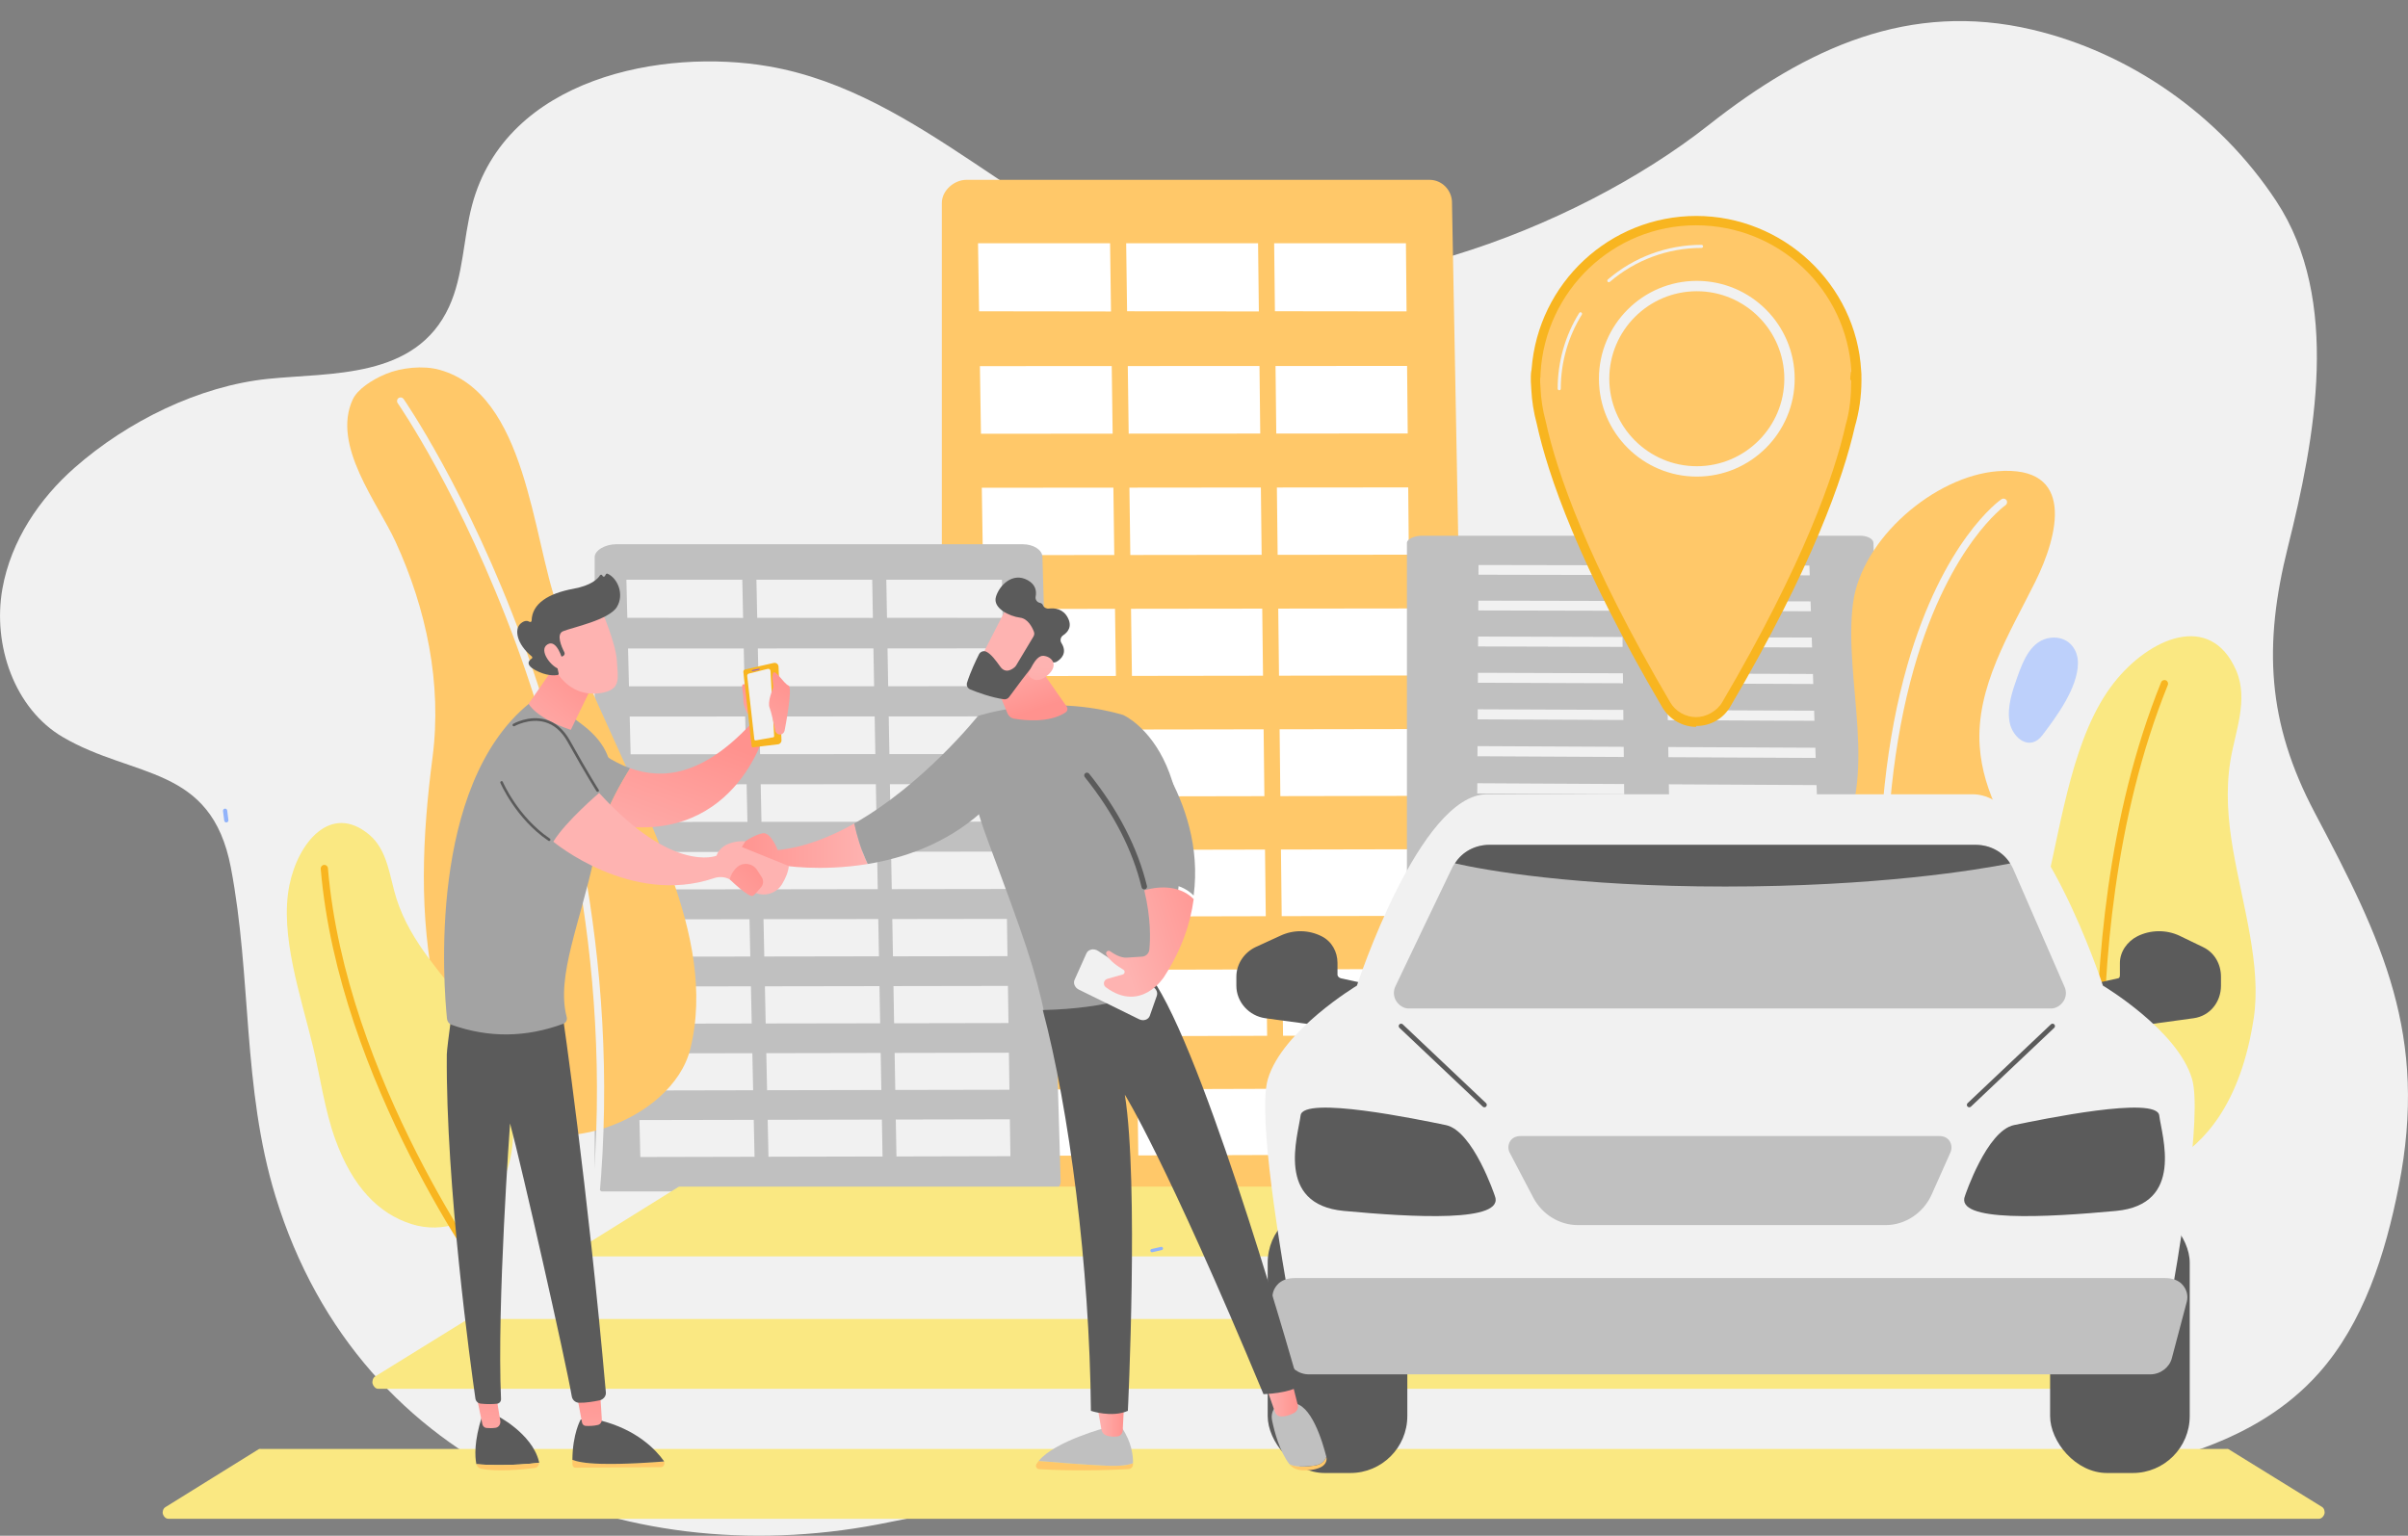 <?xml version="1.0" encoding="UTF-8"?><svg xmlns="http://www.w3.org/2000/svg" xmlns:xlink="http://www.w3.org/1999/xlink" viewBox="0 0 919.33 586.43"><rect x="0" y="0" width="919.33" height="586.43" fill="#808080" stroke="none"/><defs><style>.cls-1,.cls-2,.cls-3{fill:none;}.cls-4{fill:url(#linear-gradient);}.cls-2{isolation:isolate;}.cls-5{fill:#f8b520;}.cls-6{fill:#fff;}.cls-7{fill:#f1f1f1;}.cls-8{fill:#ffc869;}.cls-9{fill:#fae882;}.cls-10,.cls-11{fill:#91b3fa;}.cls-12{fill:#a0a0a0;}.cls-13{fill:#bdd0fb;}.cls-14{fill:silver;}.cls-15{fill:#a3a3a3;}.cls-16{fill:#5b5b5b;}.cls-11{mix-blend-mode:overlay;}.cls-17{fill:url(#linear-gradient-8);}.cls-18{fill:url(#linear-gradient-9);}.cls-19{fill:url(#linear-gradient-3);}.cls-20{fill:url(#linear-gradient-4);}.cls-21{fill:url(#linear-gradient-2);}.cls-22{fill:url(#linear-gradient-6);}.cls-23{fill:url(#linear-gradient-7);}.cls-24{fill:url(#linear-gradient-5);}.cls-25{fill:url(#linear-gradient-14);}.cls-26{fill:url(#linear-gradient-18);}.cls-27{fill:url(#linear-gradient-15);}.cls-28{fill:url(#linear-gradient-16);}.cls-29{fill:url(#linear-gradient-17);}.cls-30{fill:url(#linear-gradient-13);}.cls-31{fill:url(#linear-gradient-12);}.cls-32{fill:url(#linear-gradient-10);}.cls-33{fill:url(#linear-gradient-11);}.cls-3{clip-path:url(#clippath);}</style><clipPath id="clippath"><rect class="cls-1" x="221.12" y="0" width="515.61" height="454.95"/></clipPath><linearGradient id="linear-gradient" x1="-1101.84" y1="522.24" x2="-1106.49" y2="562.77" gradientTransform="translate(1290.1)" gradientUnits="userSpaceOnUse"><stop offset="0" stop-color="#ff928e"/><stop offset="1" stop-color="#feb3b1"/></linearGradient><linearGradient id="linear-gradient-2" x1="-1208.63" y1="522.81" x2="-1213.28" y2="563.35" gradientTransform="translate(1398.79 -71.27) rotate(-3.61)" xlink:href="#linear-gradient"/><linearGradient id="linear-gradient-3" x1="-1010.58" y1="322.93" x2="-958.83" y2="322.93" xlink:href="#linear-gradient"/><linearGradient id="linear-gradient-4" x1="267.07" y1="280.59" x2="247.24" y2="335.32" gradientTransform="matrix(1,0,0,1,0,0)" xlink:href="#linear-gradient"/><linearGradient id="linear-gradient-5" x1="223.33" y1="255.23" x2="196.81" y2="287.34" gradientTransform="matrix(1,0,0,1,0,0)" xlink:href="#linear-gradient"/><linearGradient id="linear-gradient-6" x1="320.67" y1="268.37" x2="284.86" y2="301.04" gradientTransform="matrix(1,0,0,1,0,0)" xlink:href="#linear-gradient"/><linearGradient id="linear-gradient-7" x1="-908.46" y1="507.54" x2="-929.96" y2="472.35" xlink:href="#linear-gradient"/><linearGradient id="linear-gradient-8" x1="-917.98" y1="513.35" x2="-939.48" y2="478.17" xlink:href="#linear-gradient"/><linearGradient id="linear-gradient-9" x1="291.32" y1="329.87" x2="259.49" y2="361.15" gradientTransform="matrix(1,0,0,1,0,0)" xlink:href="#linear-gradient"/><linearGradient id="linear-gradient-10" x1="-894.78" y1="271.17" x2="-903.08" y2="246.27" xlink:href="#linear-gradient"/><linearGradient id="linear-gradient-11" x1="446.42" y1="236.66" x2="401.18" y2="243.36" gradientTransform="matrix(1,0,0,1,0,0)" xlink:href="#linear-gradient"/><linearGradient id="linear-gradient-12" x1="-876.38" y1="2648.9" x2="-852.46" y2="2624.35" gradientTransform="translate(1723.97 -2165.02) rotate(-133.27) scale(1 -1)" xlink:href="#linear-gradient"/><linearGradient id="linear-gradient-13" x1="381.45" y1="542.26" x2="391.89" y2="542.26" gradientTransform="translate(810.6) rotate(-180) scale(1 -1)" xlink:href="#linear-gradient"/><linearGradient id="linear-gradient-14" x1="315.07" y1="533.56" x2="327.55" y2="533.56" gradientTransform="translate(810.6) rotate(-180) scale(1 -1)" xlink:href="#linear-gradient"/><linearGradient id="linear-gradient-15" x1="412.1" y1="263.03" x2="400.41" y2="279.52" gradientTransform="translate(-123.21)" xlink:href="#linear-gradient"/><linearGradient id="linear-gradient-16" x1="-681.45" y1="5666.13" x2="-684.25" y2="5670.09" gradientTransform="translate(352.4 -2797.8) rotate(-11.71) scale(1 .53)" gradientUnits="userSpaceOnUse"><stop offset="0" stop-color="#8d55d1"/><stop offset="1" stop-color="#1c2873"/></linearGradient><linearGradient id="linear-gradient-17" x1="426.43" y1="259.87" x2="402.23" y2="294" gradientTransform="translate(-123.21)" xlink:href="#linear-gradient"/><linearGradient id="linear-gradient-18" x1="467.05" y1="350.51" x2="427.95" y2="362.52" gradientTransform="matrix(1,0,0,1,0,0)" xlink:href="#linear-gradient"/></defs><g class="cls-2"><g id="Livello_2"><g id="Illustration"><path class="cls-7" d="m883.71,310.3c-18.17-34.38-19.64-63.87-10.24-101.41,10.38-41.46,20.41-94.4-4.44-132.1-21.89-33.23-56.29-56.78-93.15-65.46-46.79-11.01-85.98,6.81-123.5,36.39-51.5,40.6-140.55,73.73-204,55.76-55.44-15.7-96.41-68-154.84-78.13-40.29-6.99-100.37,4.14-113.33,53.05-3.4,12.83-3.27,26.81-8.77,38.76-12.74,27.65-45.01,25.02-69.18,27.52-26.13,2.7-53.52,16.11-73.75,33.9-13.45,11.82-24.32,27.86-27.59,46.21-3.85,21.55,4.65,45.89,23.04,56.66,27.2,15.93,56.66,10.54,64.17,49.81,8.01,41.86,4.29,83.91,17.04,125.55,32.55,106.25,137.57,144.65,234.39,124.43,75.97-15.87,149.3-3.36,226.57-14.52,31.72-4.58,65.14-15.14,94.24,0,27.83,14.48,42.85-10.1,73.38-1.77,18.7,5.11,38.4,2.72,57.5-.25,33.99-5.28,70.1-13.59,93.9-40.22,17.13-19.18,25.53-45.48,30.65-71.5,11.38-57.75-6.26-93.81-32.1-142.69Z"/><g class="cls-3"><path class="cls-8" d="m554.35,77.25c-.09-4.71-3.9-8.58-8.58-8.58h-176.79c-4.74,0-9.4,4.08-9.4,8.85v426.59c0,2.3,1.31,4.5,2.93,6.12,1.61,1.62,4.01,2.53,6.29,2.52l184.84-.51c2.3,0,4.55-.94,6.16-2.6,1.61-1.66,2.52-3.94,2.47-6.26l-7.93-426.13Z"/><polygon class="cls-6" points="424.16 118.94 373.79 118.87 373.39 92.88 423.81 92.88 424.16 118.94"/><polygon class="cls-6" points="480.61 118.93 430.3 118.86 429.95 92.88 480.31 92.88 480.61 118.93"/><polygon class="cls-6" points="537 118.91 486.74 118.85 486.45 92.88 536.76 92.88 537 118.91"/><polygon class="cls-6" points="424.79 165.6 374.51 165.63 374.11 139.81 424.44 139.78 424.79 165.6"/><polygon class="cls-6" points="481.14 165.56 430.91 165.59 430.57 139.78 480.85 139.76 481.14 165.56"/><polygon class="cls-6" points="537.44 165.52 487.26 165.56 486.97 139.76 537.2 139.74 537.44 165.52"/><polygon class="cls-6" points="425.41 211.93 375.23 211.99 374.83 186.25 425.07 186.21 425.41 211.93"/><polygon class="cls-6" points="481.67 211.87 431.53 211.93 431.19 186.21 481.38 186.16 481.67 211.87"/><polygon class="cls-6" points="537.87 211.81 487.78 211.87 487.49 186.16 537.63 186.12 537.87 211.81"/><polygon class="cls-6" points="426.04 258.11 375.94 258.18 375.54 232.54 425.69 232.48 426.04 258.11"/><polygon class="cls-6" points="482.2 258.03 432.15 258.1 431.8 232.47 481.9 232.41 482.2 258.03"/><polygon class="cls-6" points="538.3 257.94 488.3 258.02 488.01 232.4 538.06 232.34 538.3 257.94"/><polygon class="cls-10" points="426.66 304.13 376.65 304.22 376.25 278.66 426.32 278.58 426.66 304.13"/><polygon class="cls-6" points="482.72 304.02 432.76 304.11 432.42 278.57 482.43 278.49 482.72 304.02"/><polygon class="cls-6" points="538.73 303.92 488.81 304.01 488.53 278.48 538.49 278.4 538.73 303.92"/><polygon class="cls-10" points="427.28 349.98 377.35 350.1 376.96 324.63 426.94 324.53 427.28 349.98"/><polygon class="cls-6" points="483.25 349.86 433.37 349.97 433.03 324.51 482.96 324.41 483.25 349.86"/><polygon class="cls-6" points="539.15 349.73 489.33 349.84 489.04 324.4 538.92 324.3 539.15 349.73"/><polygon class="cls-10" points="427.9 395.68 378.06 395.82 377.67 370.44 427.56 370.31 427.9 395.68"/><polygon class="cls-6" points="483.77 395.53 433.98 395.67 433.64 370.3 483.48 370.18 483.77 395.53"/><polygon class="cls-6" points="539.58 395.38 489.84 395.52 489.55 370.16 539.34 370.04 539.58 395.38"/><polygon class="cls-6" points="428.52 441.23 378.76 441.38 378.37 416.09 428.18 415.94 428.52 441.23"/><polygon class="cls-6" points="484.29 441.05 434.58 441.21 434.25 415.93 484 415.78 484.29 441.05"/><polygon class="cls-10" points="540 440.88 490.35 441.04 490.06 415.77 539.77 415.62 540 440.88"/><polygon class="cls-10" points="429.13 486.61 379.46 486.79 379.07 461.58 428.79 461.42 429.13 486.61"/><polygon class="cls-10" points="484.81 486.42 435.19 486.59 434.85 461.4 484.52 461.24 484.81 486.42"/><polygon class="cls-10" points="540.43 486.22 490.86 486.4 490.57 461.22 540.19 461.05 540.43 486.22"/><path class="cls-14" d="m397.98,212.62c-.08-2.64-3.43-4.8-7.53-4.8h-155.17c-4.16,0-8.25,2.28-8.25,4.95v238.74c0,1.28,1.15,2.52,2.57,3.42,1.42.91,3.52,1.42,5.52,1.41l162.24-.28c2.02,0,4-.53,5.41-1.45,1.41-.93,2.21-2.21,2.17-3.5l-6.96-238.49Z"/><polygon class="cls-7" points="283.7 235.95 239.5 235.91 239.15 221.37 283.4 221.37 283.7 235.95"/><polygon class="cls-7" points="333.25 235.95 289.09 235.91 288.79 221.37 333 221.37 333.25 235.95"/><polygon class="cls-7" points="382.75 235.94 338.64 235.9 338.38 221.37 382.54 221.37 382.75 235.94"/><polygon class="cls-7" points="284.26 262.06 240.13 262.08 239.78 247.63 283.95 247.62 284.26 262.06"/><polygon class="cls-7" points="333.72 262.04 289.64 262.06 289.33 247.62 333.46 247.61 333.72 262.04"/><polygon class="cls-7" points="383.13 262.02 339.09 262.04 338.84 247.6 382.92 247.59 383.13 262.02"/><polygon class="cls-7" points="284.81 288 240.76 288.03 240.41 273.62 284.5 273.6 284.81 288"/><polygon class="cls-7" points="334.19 287.96 290.18 287.99 289.88 273.6 333.93 273.57 334.19 287.96"/><polygon class="cls-7" points="383.51 287.93 339.55 287.96 339.3 273.57 383.3 273.55 383.51 287.93"/><polygon class="cls-7" points="285.36 313.84 241.38 313.88 241.03 299.53 285.05 299.49 285.36 313.84"/><polygon class="cls-7" points="334.65 313.79 290.72 313.83 290.42 299.49 334.39 299.45 334.65 313.79"/><polygon class="cls-7" points="383.89 313.75 340 313.79 339.75 299.45 383.68 299.41 383.89 313.75"/><polygon class="cls-7" points="285.9 339.59 242 339.64 241.66 325.34 285.6 325.3 285.9 339.59"/><polygon class="cls-7" points="335.11 339.53 291.25 339.59 290.96 325.29 334.85 325.24 335.11 339.53"/><polygon class="cls-7" points="384.27 339.47 340.46 339.53 340.2 325.24 384.06 325.19 384.27 339.47"/><polygon class="cls-7" points="286.45 365.26 242.62 365.32 242.28 351.07 286.15 351.01 286.45 365.26"/><polygon class="cls-7" points="335.57 365.18 291.79 365.25 291.49 351 335.31 350.94 335.57 365.18"/><polygon class="cls-7" points="384.64 365.11 340.91 365.18 340.66 350.94 384.43 350.88 384.64 365.11"/><polygon class="cls-7" points="286.99 390.83 243.24 390.91 242.9 376.7 286.69 376.63 286.99 390.83"/><polygon class="cls-7" points="336.03 390.75 292.32 390.82 292.03 376.63 335.77 376.56 336.03 390.75"/><polygon class="cls-7" points="385.02 390.66 341.35 390.74 341.11 376.55 384.81 376.48 385.02 390.66"/><polygon class="cls-7" points="287.53 416.32 243.86 416.41 243.52 402.25 287.23 402.17 287.53 416.32"/><polygon class="cls-7" points="336.48 416.22 292.86 416.31 292.56 402.16 336.23 402.08 336.48 416.22"/><polygon class="cls-7" points="385.39 416.13 341.8 416.21 341.55 402.07 385.18 401.99 385.39 416.13"/><polygon class="cls-7" points="288.07 441.72 244.47 441.82 244.13 427.71 287.77 427.62 288.07 441.72"/><polygon class="cls-7" points="336.94 441.61 293.39 441.71 293.09 427.61 336.69 427.52 336.94 441.61"/><polygon class="cls-7" points="385.76 441.5 342.25 441.6 342 427.51 385.55 427.42 385.76 441.5"/><path class="cls-14" d="m715.25,207.27c-.05-1.49-2.3-2.7-5.06-2.7h-167.29c-2.8,0-5.76,1.24-5.76,2.75v211.61c0,1.13,1.18,2.22,2.66,3.01,1.48.8,3.66,1.25,5.74,1.24l169.12-.25c2.1,0,4.16-.46,5.63-1.28,1.47-.82,2.3-1.92,2.26-3.06l-7.31-211.34Z"/><polygon class="cls-7" points="619.18 219.57 564.45 219.46 564.47 215.75 619.13 215.85 619.18 219.57"/><polygon class="cls-7" points="619.33 233.23 564.38 233.1 564.4 229.36 619.28 229.48 619.33 233.23"/><polygon class="cls-7" points="619.48 247.02 564.3 246.85 564.32 243.07 619.44 243.24 619.48 247.02"/><polygon class="cls-7" points="619.63 260.91 564.23 260.71 564.25 256.91 619.59 257.1 619.63 260.91"/><polygon class="cls-7" points="619.78 274.93 564.15 274.69 564.17 270.85 619.74 271.08 619.78 274.93"/><polygon class="cls-7" points="620.09 303.3 563.99 302.99 564.01 299.09 620.05 299.39 620.09 303.3"/><polygon class="cls-11" points="620.57 346.78 563.76 346.36 563.78 342.36 620.53 342.77 620.57 346.78"/><polygon class="cls-7" points="619.94 289.06 564.07 288.78 564.09 284.91 619.9 285.18 619.94 289.06"/><polygon class="cls-11" points="620.25 317.67 563.91 317.33 563.94 313.39 620.21 313.73 620.25 317.67"/><polygon class="cls-11" points="620.41 332.16 563.84 331.78 563.86 327.81 620.37 328.19 620.41 332.16"/><polygon class="cls-11" points="620.73 361.52 563.67 361.06 563.7 357.02 620.69 357.47 620.73 361.52"/><polygon class="cls-11" points="620.9 376.38 563.59 375.88 563.62 371.81 620.85 372.3 620.9 376.38"/><polygon class="cls-11" points="621.06 391.38 563.51 390.84 563.53 386.73 621.02 387.26 621.06 391.38"/><polygon class="cls-11" points="621.23 406.5 563.43 405.92 563.45 401.78 621.18 402.35 621.23 406.5"/><polygon class="cls-7" points="690.92 219.7 635.86 219.6 635.8 215.87 690.8 215.97 690.92 219.7"/><polygon class="cls-7" points="691.37 233.41 636.07 233.28 636.01 229.52 691.25 229.65 691.37 233.41"/><polygon class="cls-7" points="691.82 247.24 636.29 247.07 636.23 243.28 691.69 243.45 691.82 247.24"/><polygon class="cls-7" points="692.27 261.18 636.52 260.98 636.46 257.16 692.15 257.36 692.27 261.18"/><polygon class="cls-7" points="692.73 275.24 636.74 275 636.68 271.15 692.6 271.38 692.73 275.24"/><polygon class="cls-7" points="693.66 303.71 637.2 303.4 637.13 299.49 693.53 299.79 693.66 303.71"/><polygon class="cls-11" points="695.08 347.33 637.89 346.91 637.83 342.89 694.95 343.31 695.08 347.33"/><polygon class="cls-7" points="693.19 289.42 636.97 289.14 636.91 285.26 693.07 285.53 693.19 289.42"/><polygon class="cls-11" points="694.13 318.13 637.43 317.78 637.36 313.83 694 314.17 694.13 318.13"/><polygon class="cls-11" points="694.6 332.67 637.66 332.28 637.59 328.3 694.47 328.68 694.6 332.67"/><polygon class="cls-11" points="695.56 362.12 638.13 361.66 638.06 357.61 695.43 358.06 695.56 362.12"/><polygon class="cls-11" points="696.05 377.04 638.37 376.53 638.3 372.45 695.91 372.94 696.05 377.04"/><polygon class="cls-11" points="696.54 392.08 638.61 391.54 638.54 387.42 696.4 387.96 696.54 392.08"/><polygon class="cls-11" points="697.03 407.26 638.85 406.68 638.78 402.52 696.9 403.1 697.03 407.26"/></g><path class="cls-8" d="m147.33,142.79c-5.5,2.3-10.88,5.9-12.67,9.78-8.1,17.54,9.51,39.39,16.36,54.31,11.76,25.62,17.77,54.12,14.12,82.27-3.96,30.49-5.32,60.3,1.25,90.65,3.39,15.63,9.5,32.01,20.9,43.73,21.55,22.15,69.32,4.69,76.23-22.91,5.51-22.01.4-44.99-7.07-65.85-12.57-35.09-30.7-67.85-43.5-102.84-9.78-26.76-11.86-81.59-45.26-90.75-6.11-1.68-14.52-.82-20.36,1.62Z"/><path class="cls-7" d="m225.46,476.61c-.06,0-.12,0-.18-.01-.75-.1-1.29-.79-1.19-1.55,12.43-94.61-7.87-176.87-27.09-229.21-20.84-56.75-44.94-91.56-45.18-91.91-.44-.62-.28-1.48.34-1.92.62-.44,1.48-.28,1.92.34.24.35,24.51,35.39,45.47,92.45,19.35,52.66,39.78,135.41,27.27,230.61-.09.69-.68,1.2-1.37,1.2Z"/><path class="cls-9" d="m191.62,407.63c-4.89-14.88-17.93-28.21-27.82-41.56-5.23-7.06-9.72-14.42-12.41-22.83-2.68-8.36-3.27-18.58-10.52-24.59-14.61-12.12-27.1,3.07-30.39,19.41-3.82,18.97,4.47,42.63,9.05,61.76,2.76,11.53,4.41,23.95,8.42,35.1,6.65,18.46,16.68,28.54,29.11,32.49,11.93,3.79,24.89-.73,31.9-11.09,6.33-9.36,10.55-24.67,2.67-48.68Z"/><path class="cls-5" d="m187.01,491.18c-.42,0-.84-.19-1.11-.56-.57-.77-56.65-77.76-63.45-158.86-.06-.76.5-1.43,1.26-1.49.76-.07,1.43.5,1.49,1.26,6.73,80.31,62.36,156.7,62.92,157.46.45.61.32,1.48-.29,1.93-.25.18-.53.27-.82.27Z"/><path class="cls-8" d="m762.93,310.15c-3.78-7.88-6.48-16.12-7.11-25.1-1.59-22.62,11.56-43.45,21.22-62.92,8.88-17.9,15.48-44.57-14.48-42.19-23.86,1.89-51.92,25.67-55.12,50.47-3.79,29.35,10.5,66.36-6.44,93.02-23.7,37.3-40.79,28.75-40.79,91.69,0,26.89,14.9,41.73,31.96,49.9,26.93,12.9,59.04,7.69,80.5-13.08,18.96-18.35,30.23-44.72,26.42-71.2-3.85-26.74-24.82-47.02-36.15-70.61Z"/><path class="cls-7" d="m742.91,513.05c-.62,0-1.18-.42-1.34-1.04-14.86-59.3-22.94-113.06-24.04-159.78-.88-37.44,2.71-70.48,10.66-98.22,13.6-47.46,35.01-62.75,35.92-63.38.63-.43,1.48-.28,1.92.35.43.62.28,1.48-.35,1.92h0c-.05.04-5.45,3.86-12.42,13.4-6.44,8.81-15.58,24.44-22.53,48.85-7.82,27.47-11.34,60.23-10.44,97.35,1.12,46.44,9.17,99.89,23.95,158.85.18.74-.26,1.49-1,1.67-.11.03-.23.04-.34.04Z"/><path class="cls-13" d="m786.71,243.79c-1.15-.31-2.42-.41-3.77-.26-7.47.86-10.53,8.73-12.72,14.89-1.88,5.27-4.09,11.67-2.98,17.38,1.2,6.17,7.76,11.21,12.51,4.94,5.41-7.13,13.52-18.07,13.57-27.51.02-4.69-2.61-8.36-6.61-9.44Z"/><path class="cls-9" d="m860.43,388.87c3.05-20.12-4.26-43.21-7.91-64.48-1.93-11.25-2.82-22.41-1.02-33.74,1.8-11.27,7.09-23.45,2.21-34.68-9.84-22.61-33.22-12.32-46.61,4.7-15.54,19.76-19.79,52.04-25.69,76.89-3.56,14.99-8.92,30.36-10.8,45.63-3.11,25.3,2.61,42.86,14.71,54.72,11.61,11.38,29.28,13.74,43.48,5.83,12.83-7.14,26.69-22.42,31.62-54.87Z"/><path class="cls-5" d="m806.94,482.81c-.66,0-1.24-.48-1.36-1.15-.05-.31-5.14-31.03-5.28-73.41-.12-39.14,4.07-96.53,24.77-147.71.29-.71,1.09-1.05,1.8-.76.71.29,1.05,1.09.76,1.8-20.52,50.74-24.69,107.74-24.57,146.61.13,42.17,5.19,72.71,5.24,73.02.13.75-.38,1.46-1.13,1.59-.08.01-.15.02-.23.02Z"/><circle class="cls-8" cx="647.61" cy="144.83" r="61.29" transform="translate(87.27 500.35) rotate(-45)"/><path class="cls-8" d="m708.78,141.54h-122.47s-4.88,34.02,49.82,127.2c2.39,4.07,6.75,6.49,11.46,6.5,4.71,0,9.08-2.39,11.47-6.45,54.69-93.18,49.72-127.24,49.72-127.24Z"/><path class="cls-5" d="m647.58,277.22v.34h.02c-5.33,0-10.31-2.94-12.99-7.5-31.97-54.46-43.69-88.9-47.89-108.17-1.2-4.43-1.88-8.78-2.1-13.23-.37-4.56-.09-6.48-.05-6.68l.16-.98c2.47-32.92,29.87-58.54,62.88-58.54s61.1,25.98,62.96,59.17c.05.43.14,1.54.1,3.38v.23c0,6.02-.85,11.98-2.53,17.72-4.34,19.25-16.13,53.35-47.56,106.9-2.7,4.6-7.5,7.37-13.01,7.37Zm-59.59-132.92c-.01.92.01,2.23.17,4.21h0c.2,4.21.86,8.28,1.99,12.49l.02.07c4.13,19.01,15.73,53.02,47.49,107.12,2.04,3.48,5.84,5.64,9.91,5.65v1.78s0-1.78,0-1.78c3.68,0,7.88-2.18,9.94-5.69,31.23-53.2,42.89-87.01,47.16-106.01l.03-.11c1.59-5.43,2.05-11.08,2.05-16.78l-.36-.25v-.02c0-1.77.3-2.73.27-2.99l.17-.1c-1.74-31.32-27.75-55.86-59.32-55.86s-57.57,24.88-59.36,56.48l-.05,1.81h-.11Z"/><circle class="cls-8" cx="647.81" cy="144.63" r="35.39" transform="translate(-14.11 193.93) rotate(-16.84)"/><path class="cls-7" d="m647.81,181.99c-20.6,0-37.37-16.76-37.37-37.37s16.76-37.37,37.37-37.37,37.37,16.76,37.37,37.37-16.76,37.37-37.37,37.37Zm0-70.78c-18.42,0-33.41,14.99-33.41,33.41s14.99,33.41,33.41,33.41,33.41-14.99,33.41-33.41-14.99-33.41-33.41-33.41Z"/><path class="cls-7" d="m614.23,107.78c-.17,0-.33-.07-.45-.21-.21-.25-.18-.62.06-.84,9.94-8.54,22.64-13.24,35.77-13.24.33,0,.59.27.59.59s-.27.59-.59.59c-12.84,0-25.27,4.6-34.99,12.95-.11.1-.25.14-.39.14Z"/><path class="cls-7" d="m595.28,149.01c-.33,0-.59-.27-.59-.59,0-10.25,2.84-20.25,8.22-28.91.17-.28.54-.36.82-.19.28.17.36.54.19.82-5.26,8.48-8.04,18.26-8.04,28.29,0,.33-.27.59-.59.59Z"/><path class="cls-9" d="m224.39,479.77h500.79c.97,0,1.81-.81,2.08-1.74.27-.93-.11-2.01-.93-2.52-11.88-7.42-23.76-14.74-35.64-22.16-.34-.21-.74-.23-1.14-.23h-429.51c-.41,0-.8-.03-1.14.19-11.88,7.42-23.76,14.77-35.64,22.19-.82.51-1.2,1.65-.93,2.57.27.93,1.11,1.71,2.08,1.71Z"/><path class="cls-9" d="m144.33,530.32h660.93c.97,0,1.81-1.09,2.08-2.02.27-.93-.11-2.15-.93-2.66-11.88-7.42-23.76-14.53-35.64-21.95-.34-.21-.74-.02-1.14-.02H179.97c-.41,0-.8-.3-1.14-.09-11.88,7.42-23.76,14.63-35.64,22.05-.82.51-1.2,1.85-.93,2.78.27.93,1.11,1.91,2.08,1.91Z"/><path class="cls-9" d="m886.47,575.41c-11.88-7.42-23.76-14.6-35.64-22.02-.34-.21-.74-.09-1.14-.09H99.9c-.41,0-.8-.12-1.14.09-11.88,7.42-23.76,14.72-35.64,22.14-.82.51-1.2,1.72-.93,2.64.27.93,1.11,1.78,2.08,1.78h821.07c.97,0,1.81-.91,2.08-1.84.27-.93-.11-2.19-.93-2.7Z"/><path class="cls-10" d="m85.14,309.68l.46,3.67c.06.44.46.75.9.7.44-.06.75-.46.7-.9v-.02s-.46-3.63-.46-3.63v-.02c-.06-.44-.46-.75-.9-.7-.44.06-.75.46-.7.9h0Z"/><path class="cls-10" d="m175.97,437.44l3.15,1.92c.35.21.8.1,1.01-.25.21-.35.1-.8-.25-1.01h0s-3.13-1.92-3.13-1.92h0c-.35-.22-.8-.11-1.02.24-.21.35-.1.8.25,1.02h0Z"/><path class="cls-10" d="m184.68,442.62l3.21,1.81c.35.2.8.07,1-.28.2-.35.07-.8-.28-1h0s-3.19-1.81-3.19-1.81h0c-.35-.2-.8-.08-1,.28-.2.35-.07.8.28,1h0Z"/><path class="cls-10" d="m202.6,452.07l3.32,1.59c.36.17.8.02.97-.34.17-.36.02-.8-.34-.97h0s-3.31-1.59-3.31-1.59h0c-.36-.18-.8-.02-.97.34-.17.36-.02.8.34.97h0Z"/><path class="cls-10" d="m211.79,456.35l3.37,1.49c.36.16.79,0,.95-.37s0-.79-.37-.95h0s-3.36-1.49-3.36-1.49h0c-.37-.16-.79,0-.95.37-.16.37,0,.79.37.95h0Z"/><path class="cls-10" d="m420.06,482.01l3.63-.61c.35-.06.58-.39.52-.73-.06-.35-.39-.58-.73-.52h0s-3.62.61-3.62.61h0c-.35.06-.58.39-.52.74.06.35.39.58.73.52h0Z"/><path class="cls-10" d="m439.67,476.94h0c-.34.08-.55.42-.47.76.08.34.42.55.75.47h0s3.59-.82,3.59-.82c.34-.08.55-.41.47-.75-.08-.34-.41-.55-.75-.47h0"/><path class="cls-10" d="m459.56,473.17l3.53-1.04c.33-.1.52-.44.42-.77-.1-.33-.44-.52-.77-.42h0s-3.52,1.03-3.52,1.03h0c-.33.1-.52.44-.42.77.1.33.44.52.77.42h0Z"/><path class="cls-10" d="m469.26,470.23l3.5-1.14c.32-.1.5-.45.39-.78-.11-.32-.45-.5-.78-.39h0s-3.49,1.13-3.49,1.13h0c-.32.11-.5.46-.4.78.11.32.45.5.78.4h0Z"/><path class="cls-10" d="m488.36,463.49l3.43-1.35c.31-.12.47-.48.34-.79-.12-.31-.48-.47-.79-.34h0s-3.42,1.34-3.42,1.34h0c-.31.13-.47.48-.35.79s.48.47.79.35h0Z"/><path class="cls-10" d="m497.75,459.73l3.4-1.4c.31-.13.45-.48.33-.79-.13-.31-.48-.45-.79-.33l-3.39,1.4c-.31.13-.46.48-.33.79.13.31.48.46.79.33h0Z"/><path class="cls-10" d="m507.09,455.84l3.38-1.44c.3-.13.45-.48.32-.79-.13-.3-.48-.45-.79-.32l-3.38,1.44c-.31.13-.45.48-.32.79.13.31.48.45.79.32h0Z"/><path class="cls-10" d="m516.37,451.84l3.37-1.48c.3-.13.44-.48.31-.78-.13-.3-.48-.44-.79-.31l-3.37,1.47c-.3.13-.44.48-.31.78.13.3.48.44.79.31h0Z"/><path class="cls-10" d="m525.63,447.75l3.36-1.5c.3-.13.43-.48.3-.78-.13-.3-.48-.43-.78-.3l-3.36,1.5c-.3.13-.43.48-.3.78.13.3.48.43.78.3h0Z"/><path class="cls-10" d="m534.86,443.62l3.35-1.51c.3-.13.43-.48.29-.78-.13-.3-.48-.43-.78-.29l-3.35,1.51c-.3.13-.43.48-.3.78.13.3.48.43.78.3h0Z"/><path class="cls-10" d="m544.08,439.45l3.35-1.52c.29-.13.42-.48.29-.77-.13-.29-.48-.42-.77-.29l-3.35,1.51c-.29.13-.43.48-.29.77.13.29.48.42.77.29h0Z"/><path class="cls-10" d="m553.29,435.29l3.35-1.51c.29-.13.42-.47.29-.77-.13-.29-.47-.42-.77-.29l-3.36,1.51c-.29.13-.42.48-.29.77.13.29.47.42.77.29h0Z"/><path class="cls-10" d="m562.52,431.15l3.36-1.49c.29-.13.42-.47.29-.76-.13-.29-.47-.42-.76-.29l-3.36,1.49c-.29.13-.42.47-.29.76.13.29.47.42.76.29h0Z"/><path class="cls-10" d="m571.77,427.06l3.37-1.47c.29-.13.42-.46.3-.75-.12-.29-.46-.42-.75-.3l-3.37,1.47c-.29.13-.42.46-.3.75.13.29.46.42.75.3h0Z"/><path class="cls-10" d="m581.05,423.05l3.38-1.43c.29-.12.42-.45.3-.74-.12-.29-.45-.42-.74-.3l-3.39,1.43c-.29.12-.42.46-.3.74.12.29.46.42.74.3h0Z"/><path class="cls-10" d="m590.36,419.15l3.4-1.39c.29-.12.43-.44.31-.73-.12-.29-.45-.43-.73-.31l-3.41,1.39c-.29.12-.43.45-.31.74.12.29.45.43.74.31h0Z"/><path class="cls-10" d="m599.73,415.38l3.42-1.33c.29-.11.43-.43.32-.72-.11-.29-.44-.43-.72-.32l-3.43,1.33c-.29.11-.43.44-.32.73.11.29.44.43.73.32h0Z"/><path class="cls-10" d="m609.16,411.77l3.44-1.27c.29-.1.44-.42.33-.71-.1-.29-.42-.44-.71-.33l-3.45,1.27c-.29.11-.44.43-.33.71.11.29.43.44.71.33h0Z"/><path class="cls-10" d="m618.65,408.34l3.47-1.19h0c.29-.1.44-.41.34-.7-.1-.29-.41-.44-.7-.34l-3.48,1.19c-.29.1-.44.41-.34.7.1.29.41.44.7.34h0Z"/><path class="cls-10" d="m628.22,405.13l3.5-1.11h0c.29-.09.45-.4.36-.69s-.4-.45-.69-.36l-3.51,1.11c-.29.09-.45.4-.36.69s.4.45.69.36h0Z"/><path class="cls-10" d="m637.86,402.16l3.53-1h0c.29-.08.46-.38.37-.67-.08-.29-.38-.46-.67-.37l-3.54,1.01c-.29.08-.46.38-.37.67.08.29.38.46.67.37h0s0,0,0,0Z"/><path class="cls-10" d="m647.6,399.53l3.57-.85h0c.29-.07.47-.36.4-.65-.07-.29-.36-.47-.65-.4l-3.58.85c-.29.07-.47.36-.4.65.07.29.36.47.65.4h0s0,0,0,0Z"/><path class="cls-10" d="m657.44,397.31l3.6-.7h0c.29-.06.48-.34.42-.63-.06-.29-.34-.48-.63-.42l-3.62.7c-.29.06-.48.34-.42.63.06.29.34.48.63.42h0Z"/><path class="cls-10" d="m667.37,395.53l3.63-.54h0c.29-.04.49-.31.45-.6-.04-.29-.31-.49-.6-.45l-3.65.54c-.29.04-.49.31-.45.6.04.29.31.49.6.45h0Z"/><rect class="cls-16" x="483.98" y="460.46" width="53.31" height="102.02" rx="21.75" ry="21.75"/><rect class="cls-16" x="782.69" y="460.46" width="53.31" height="102.02" rx="21.75" ry="21.75"/><path class="cls-16" d="m511.98,373.58c-.65-.14-1.35-.72-1.35-1.39v-4.47c0-4.31-2.2-8.25-6.04-10.19-4.96-2.5-10.68-2.59-15.72-.24l-9.44,4.33c-4.41,2.06-7.41,6.49-7.41,11.36v3.41c0,6.27,4.86,11.58,11.08,12.43l38.2,5.19,4.65-17.35-13.99-3.08Z"/><path class="cls-16" d="m808.63,373.58c.65-.14.71-.72.71-1.39v-4.47c0-4.31,2.83-8.25,6.67-10.19,4.96-2.5,11-2.59,16.03-.24l8.96,4.33c4.41,2.06,6.93,6.49,6.93,11.36v3.41c0,6.27-4.23,11.58-10.45,12.43l-37.89,5.19-4.81-17.35,13.83-3.08Z"/><path class="cls-7" d="m836.86,411.93c-5.51-18.61-34.01-35.57-34.01-35.57,0,0-23.9-73.06-49.63-73.06h-185.54c-25.73,0-49.63,73.06-49.63,73.06,0,0-28.49,17.09-34.01,35.7-4.03,13.61,4.71,66.07,9.7,93.08,1.76,9.52,10.75,16.9,21.24,16.9h290.94c10.49,0,19.48-7.44,21.24-16.97,4.99-27.01,13.73-79.54,9.7-93.15Z"/><path class="cls-14" d="m833.28,490.63c-1.6-1.83-4.05-2.59-6.64-2.59h-332.38c-2.57,0-5,.74-6.61,2.56-1.6,1.82-2.21,4.03-1.64,6.3l5.44,21.79c.88,3.48,4.3,6.12,8.25,6.12h321.23c3.91,0,7.32-2.68,8.23-6.12l5.71-21.58c.6-2.27.02-4.64-1.59-6.47Z"/><path class="cls-16" d="m570.68,456.58s-8.27-24.82-18.69-26.96c-10.42-2.14-54.53-11.34-55.45-3.68-.92,7.66-9.8,34.01,16.54,36.46,26.35,2.45,61.84,4.47,57.6-5.82Z"/><path class="cls-16" d="m750.22,456.58s8.27-24.82,18.69-26.96c10.42-2.14,54.53-11.34,55.45-3.68.92,7.66,9.8,34.01-16.54,36.46-26.35,2.45-61.84,4.47-57.6-5.82Z"/><path class="cls-14" d="m744.28,435.67c-.86-1.32-2.32-1.86-3.89-1.86h-159.87c-1.63,0-3.14.6-3.98,1.99-.84,1.4-.89,3-.12,4.44l9,17.15c3.34,6.29,9.88,10.42,17,10.42h117.47c7.6,0,14.48-4.72,17.58-11.66l7.17-16.07c.64-1.44.51-3.1-.35-4.42Z"/><path class="cls-14" d="m787.81,382.31c-1.04,1.58-2.8,2.79-4.71,2.79h-245.32c-1.92,0-3.71-1.24-4.74-2.86-1.03-1.63-1.16-3.79-.33-5.54,5.57-11.74,16.02-33.53,21.87-45.69.27-.55.56-.85.89-1.36,2.83-4.49,7.8-7.05,13.2-7.05h185.52c5.45,0,10.44,2.58,13.26,7.11.4.64.75,1.19,1.06,1.89l19.74,45.33c.76,1.74.6,3.8-.44,5.39Z"/><path class="cls-16" d="m767.45,329.71c-13,2.56-51.18,8.82-108.78,8.82s-92.16-6.33-103.2-8.85c2.83-4.49,7.8-7.08,13.2-7.08h185.52c5.45,0,10.44,2.58,13.26,7.11Z"/><path class="cls-16" d="m566.72,422.83c-.23,0-.45-.08-.63-.25l-31.8-30.09c-.37-.35-.38-.93-.04-1.3.35-.37.93-.38,1.3-.04l31.8,30.09c.37.35.38.93.04,1.3-.18.19-.42.29-.67.29Z"/><path class="cls-16" d="m751.83,422.83c-.24,0-.49-.1-.67-.29-.35-.37-.33-.95.04-1.3l31.8-30.09c.37-.35.95-.33,1.3.04.35.37.33.95-.04,1.3l-31.8,30.09c-.18.17-.4.25-.63.25Z"/><path class="cls-16" d="m205.81,558.58c0-.18,0-.36-.06-.55-2.74-10.86-16.33-17.62-16.33-17.62l-5.39.42c-3.1,9.57-2.7,15.44-2.2,18.05.01.07.04.14.06.21,4.44.4,13.59.66,23.92-.52Z"/><path class="cls-8" d="m181.89,559.1c.24.87.88,1.55,1.71,1.73,6.32,1.33,16.37.26,20.59-.29.93-.12,1.61-.98,1.63-1.95-10.33,1.18-19.48.92-23.92.52Z"/><path class="cls-4" d="m181.87,532.81l2.28,10.98c.17.8.79,1.41,1.53,1.48.92.09,2.22.14,3.53-.06,1.18-.17,2-1.37,1.79-2.65l-1.59-9.75h-7.55Z"/><path class="cls-8" d="m229.14,558.96c-5.95-.17-9.03-.87-10.62-1.52,0,.59,0,1.19.02,1.82.02.67.51,1.2,1.12,1.19l32.66-.21c1.04,0,1.65-1.22,1.2-2.17-4.28.35-15.19,1.15-24.39.89Z"/><path class="cls-16" d="m253.53,558.07c-.04-.08-.07-.17-.13-.25-2.88-4.03-10.23-12.06-24.75-15.54l-6.96-.22s-3.1,5.39-3.16,15.38c1.59.65,4.67,1.35,10.62,1.52,9.2.26,20.1-.53,24.39-.89Z"/><path class="cls-21" d="m220.08,531.83c.11.51,1.56,8.33,2.12,11.36.13.72.69,1.25,1.36,1.29,1.19.07,3.12.07,4.77-.37.89-.24,1.49-1.15,1.43-2.16l-.78-12.36-8.9,2.25Z"/><path class="cls-16" d="m214.81,387.54s9.58,65.84,16.5,144.18c.13,1.46-1.03,2.73-2.47,3.03-2.11.44-5.22.97-7.79.9-1.37-.04-2.52-1.06-2.75-2.41-2.36-13.81-19.16-87.95-23.57-104.26,0,0-5.07,69.31-3.45,105.26.04.89-.61,1.67-1.5,1.77-1.35.16-3.51.27-6.25-.02-1.04-.11-1.88-.9-2.03-1.94-1.68-11.69-11.33-81.28-10.92-131.4.02-2.83,3.32-26.05,3.32-26.05l40.93,10.93Z"/><path class="cls-19" d="m296.93,324.6s-2.68-7.06-5.81-6.41c-3.13.65-6.56,3.05-6.56,3.05l-5.03,6.81s14.13,5.57,19.1,2.38c0,0,14.43,2.49,32.65-.5-2.64-5.57-4.21-11.15-5.13-15.47-9.23,5.22-19.17,9.13-29.21,10.15Z"/><path class="cls-12" d="m373.37,273.39s-20.66,26.02-47.23,41.06c.92,4.33,2.5,9.9,5.13,15.47,13.78-2.26,29.74-7.66,43.26-19.65l-1.16-36.88Z"/><path class="cls-15" d="m218.52,276.83l1.28,34.45c3.64,1.25,7.11,2.23,10.42,2.96,2.07-6.65,6.62-14.82,10.34-20.89-13.69-4.84-22.04-16.52-22.04-16.52Z"/><path class="cls-20" d="m286.85,276.24c-18.78,20.27-33.97,21.46-46.3,17.11-3.73,6.07-8.27,14.23-10.34,20.89,50.14,11.05,61.95-35.04,61.95-35.04l-5.31-2.95Z"/><path class="cls-15" d="m172.44,391.34c-.99-.35-1.67-1.24-1.78-2.28-1.27-12.36-7.44-89,31.5-120.53,0,0,2.23-5.84,20.59,8.52,18.36,14.36,8.53,29.42,4.13,50.19-5.32,25.13-14.65,45.67-10.52,61.13.28,1.07-.28,2.19-1.31,2.57-14.26,5.26-28.47,5.43-42.62.4Z"/><path class="cls-24" d="m217.36,245.56c-.01,1.09-15.56,23.18-15.56,23.18,0,0,2.79,5.5,16.12,9.96l11.5-23.65-12.06-9.49Z"/><path class="cls-22" d="m211.24,321.4s29.51,24.71,61.37,13.93c1.98-.67,4.14-.52,5.98.45l9.16,4.84c3.84,2.03,8.61.7,10.84-3.03,1.27-2.13,2.36-4.56,2.57-6.89l-17.92-7.26,1.32-2.2s-8.75-.74-11.04,5.53c0,0-16.67,6.93-44.78-23.98,0,0-12.76,10.85-17.5,18.61Z"/><path class="cls-16" d="m209.65,321.14c-.1,0-.2-.03-.28-.09-12.42-8.39-18.27-21.94-18.33-22.08-.11-.26.01-.55.27-.66.26-.11.55,0,.66.27.06.13,5.79,13.41,17.96,21.64.23.16.29.47.14.7-.1.14-.26.22-.42.22Z"/><path class="cls-16" d="m228.16,302.37c-.17,0-.33-.08-.43-.23-.04-.06-3.83-5.97-11.06-18.91-2.22-3.98-5.14-6.5-8.68-7.49-5.86-1.64-11.51,1.5-11.56,1.54-.24.13-.55.05-.69-.19-.14-.24-.05-.55.19-.69.24-.14,6.05-3.39,12.33-1.63,3.81,1.06,6.94,3.75,9.3,7.97,7.21,12.91,10.99,18.8,11.03,18.86.15.23.08.55-.15.7-.08.06-.18.08-.27.08Z"/><path class="cls-23" d="m229.6,232.9s5.53,12.71,5.91,19.38c.37,6.67,1.81,11-5.91,12.34-7.71,1.34-14.21-2.5-17.73-9.15,0,0-5.52-10.24-4.28-14.43,1.24-4.19,22.01-8.15,22.01-8.15Z"/><path class="cls-16" d="m214.5,250.71l.44-.19c.56-.25.8-.91.52-1.45-1.09-2.1-3.21-6.92-.47-8.04,3.53-1.45,17.52-4.3,20.53-9.26,2.9-4.77.33-10.93-3.53-12.68-.26-.12-.56-.02-.7.23l-.32.61c-.22.42-.84.35-.97-.1h0c-.13-.43-.7-.52-.94-.14-.93,1.48-3.43,3.89-10.13,5.13-9.52,1.76-15.81,5.61-15.97,12.18,0,.42-.45.65-.81.43-.7-.43-1.83-.63-3.33.63-2.61,2.2-1.54,7.9,4.19,12.59.27.22.27.65-.02.84-1.04.68-2.59,2.28,1.43,4.43,4.15,2.22,7.25,2.04,8.44,1.84.3-.05.49-.34.42-.63l-1.27-5.78c-.07-.33.18-.64.51-.64h1.98Z"/><path class="cls-17" d="m214.74,251.93s-2.11-8.12-5.75-5.84c-3.64,2.28,1.89,9.1,4.82,9.4l.94-3.56Z"/><path class="cls-18" d="m278.59,335.78s7.5,7.33,8.94,6.27c.51-.38,1.81-1.76,3.07-3.3.89-1.08.98-2.62.22-3.79l-1.77-2.73c-1.69-2.6-5.29-3.15-7.63-1.11-1.18,1.03-2.25,2.51-2.84,4.66Z"/><path class="cls-12" d="m399.14,388.73c-4.04-19.19-8.08-30.3-21.61-66.68-4.26-11.45-8.12-23.03-6.26-35.1l2.1-13.56s26.29-8.9,55.44-.37c0,0,39.76,17.27,12.75,102.58-12.17,13.62-26.42,17.5-42.43,13.13Z"/><path class="cls-32" d="m377.85,256.09l6.82,16.38c.43,1.03,1.36,1.77,2.47,1.96,3.93.67,13.44,1.73,19.68-2.38.74-.49.93-1.5.42-2.23l-12.6-18.08-16.79,4.35Z"/><path class="cls-33" d="m384.9,231.03c-.29.27-12.08,23.44-12.08,23.44l13.37,6.46,14.44-20.3s-10.94-14.11-15.73-9.6Z"/><path class="cls-16" d="m394.56,243.06l-6.67,11.12c-.1.17-.22.32-.37.46-.79.74-3.51,2.89-5.61-.04-1.79-2.49-3.47-4.76-5.27-5.7-1.05-.55-2.34-.11-2.88.95-1.1,2.18-3.23,6.62-4.56,10.83-.34,1.06.21,2.19,1.24,2.6,2.71,1.1,8.06,3.08,12.81,3.74.78.11,1.55-.22,2.02-.86,2.04-2.8,7.8-10.62,9.77-12.58,1.83-1.82,5.2-1.13,6.71-.7.58.17,1.19.09,1.7-.22,1.54-.93,4.23-3.24,1.77-7.15-.61-.97-.3-2.27.66-2.9,1.72-1.13,3.59-3.26,1.81-6.69-1.8-3.48-5.01-3.79-7.2-3.53-.97.12-1.95-.39-2.32-1.29-.17-.4-.49-.74-1.1-.87-1.15-.23-1.9-1.28-1.68-2.43.39-1.97.1-4.53-3.05-6.26-5.77-3.17-10.82,2-12.11,6.36-1.29,4.36,5.17,7.45,9.22,7.96,2.98.38,4.61,3.63,5.27,5.33.24.62.18,1.31-.16,1.87Z"/><path class="cls-31" d="m392.52,257.66s2.57-7.51,5.85-7.23c3.28.28,5.87,3.55,1.8,7.22-5.06,4.57-7.65,0-7.65,0Z"/><path class="cls-8" d="m396.55,557.88c6.35.55,17.37,1.44,26.06,1.82,5.22.23,8.23-.28,9.96-.97,0,.2,0,.38-.02.55-.04.91-.78,1.65-1.71,1.7-16.42.92-29.47.32-34.12.03-.96-.06-1.53-1.1-1.04-1.92.25-.41.54-.81.87-1.21Z"/><path class="cls-14" d="m422.61,559.7c-8.69-.38-19.71-1.27-26.06-1.82,6.24-7.66,26.06-12.82,26.06-12.82h5.6c3.85,5.55,4.41,10.83,4.36,13.67-1.73.69-4.74,1.2-9.96.97Z"/><path class="cls-30" d="m429.15,535.92l-.52,10.36c-.06,1.12-.9,2.07-2.02,2.23-1.12.16-2.62.18-4.2-.35-.98-.33-1.7-1.15-1.88-2.15l-1.81-10.09h10.44Z"/><path class="cls-8" d="m501.85,559.62c2.75-.38,4-1.81,4.52-3.34,0,.01,0,.03.01.04.41,1.61-.53,3.29-2.41,4.08-2.27.96-4.75,1.12-6.68,1.05-2.07-.09-3.96-.94-5.01-2.31l-.02-.02c2.07,1.03,4.99,1.15,9.58.51Z"/><path class="cls-14" d="m488.86,535.85h4.62c7.03-.14,11.45,14.69,12.89,20.43-.52,1.53-1.77,2.96-4.52,3.34-4.59.64-7.5.52-9.58-.51-3.8-5-5.68-12.32-6.59-16.59-1.03-4.86,3.18-6.67,3.18-6.67Z"/><path class="cls-25" d="m492.89,526.23l2.56,10.19c.31,1.25-.28,2.54-1.44,3.14-1.43.74-3.45,1.51-5.31,1.29-.87-.11-1.6-.72-1.89-1.54l-3.76-10.72,9.83-2.35Z"/><path class="cls-16" d="m495.94,529.18c-3.19,2.83-13.56,3.2-13.56,3.2-37.36-89.67-52.94-114.36-52.94-114.36,5.39,33.85,1.16,120.72,1.16,120.72-6.17,2.72-14.11,0-14.11,0-.5-55.41-8.3-114.95-18.36-153.05,25.25-.57,38.97-6.07,43.36-9.54,21.05,33.93,54.45,153.02,54.45,153.02Z"/><path class="cls-27" d="m285.26,272.29s-1.64-2.97-1.47-5.36c.18-2.39-1.31-5.9.27-5.64,1.58.26,1.91.05,2.34,2.91.43,2.87,4.3,13.44-1.15,8.08Z"/><path class="cls-5" d="m297.23,254.56c-.02-.45-.23-.87-.59-1.14-.36-.27-.82-.37-1.25-.27l-10.93,2.49c-.42.1-.71.5-.66.93l3.18,28.4c.01.12.08.23.17.31.1.08.22.11.34.1l9.54-1.16c.78-.09,1.36-.77,1.33-1.56l-1.13-28.09Z"/><path class="cls-7" d="m294.16,256.19c-.01-.25-.14-.49-.35-.64-.21-.15-.47-.2-.71-.14l-7.19,1.8c-.42.1-.69.5-.64.93l2.73,24.19c.01.13.08.24.18.32.1.08.23.11.36.08l6.63-1.18c.23-.04.39-.25.38-.48l-1.39-24.87Z"/><path class="cls-28" d="m290.03,255.54c.02.09-.1.18-.26.22l-2.4.5c-.16.03-.31,0-.33-.09l-.02-.08c-.02-.09.1-.18.26-.22l2.4-.5c.16-.03.31,0,.33.09l.02.08Z"/><path class="cls-29" d="m301.03,261.77c-1.77-.65-5.22-6.63-5.88-4.66-.66,1.97.28,4.66,0,5.5-.28.84-2.19,5.48-1.33,7.62.62,1.54,1.64,6.29,2.17,8.81.17.84.91,1.44,1.77,1.44.86,0,1.59-.6,1.77-1.44.07-.34,3.28-16.62,1.51-17.27Z"/><path class="cls-7" d="m416.64,362.6c-.85.18-1.53.7-1.85,1.43l-4.54,10.12c-.6,1.34.12,3,1.63,3.74l23,11.31c.79.39,1.69.47,2.47.21.78-.25,1.37-.81,1.63-1.54l2.67-7.61c.41-1.18-.13-2.56-1.33-3.34l-21.13-13.83c-.77-.5-1.7-.69-2.55-.51Z"/><path class="cls-12" d="m455.71,341.94c4.92-37.14-23.71-65.7-23.71-65.7l-17.03,19.85c12.93,16.12,19.08,30.88,21.88,42.48,3.72-1.08,12.69-2.8,18.85,3.37Z"/><path class="cls-16" d="m436.86,339.63c-.48,0-.91-.32-1.02-.81-3.46-14.3-10.76-28.45-21.68-42.07-.36-.45-.29-1.12.16-1.48.45-.36,1.12-.29,1.48.16,11.12,13.86,18.55,28.29,22.09,42.89.14.57-.21,1.14-.78,1.27-.08.02-.17.03-.25.03Z"/><path class="cls-26" d="m436.86,339.96c2.61,10.78,2.33,18.82,1.94,22.66-.15,1.45-1.31,2.58-2.77,2.68-1.65.12-3.89.27-5.9.38-2.2.13-4.65-1.27-6.29-2.43-.84-.59-1.92.33-1.45,1.24,1.22,2.39,4.32,4.52,6.46,5.77.78.46.63,1.62-.23,1.86l-5.86,1.66c-.66.19-1.16.74-1.29,1.42-.12.68.15,1.37.7,1.78,13.5,10.01,22.24-3.95,22.24-3.95,6.63-10.24,10.05-20.25,11.31-29.71-6.17-6.16-15.13-4.45-18.85-3.37Z"/></g></g></g></svg>